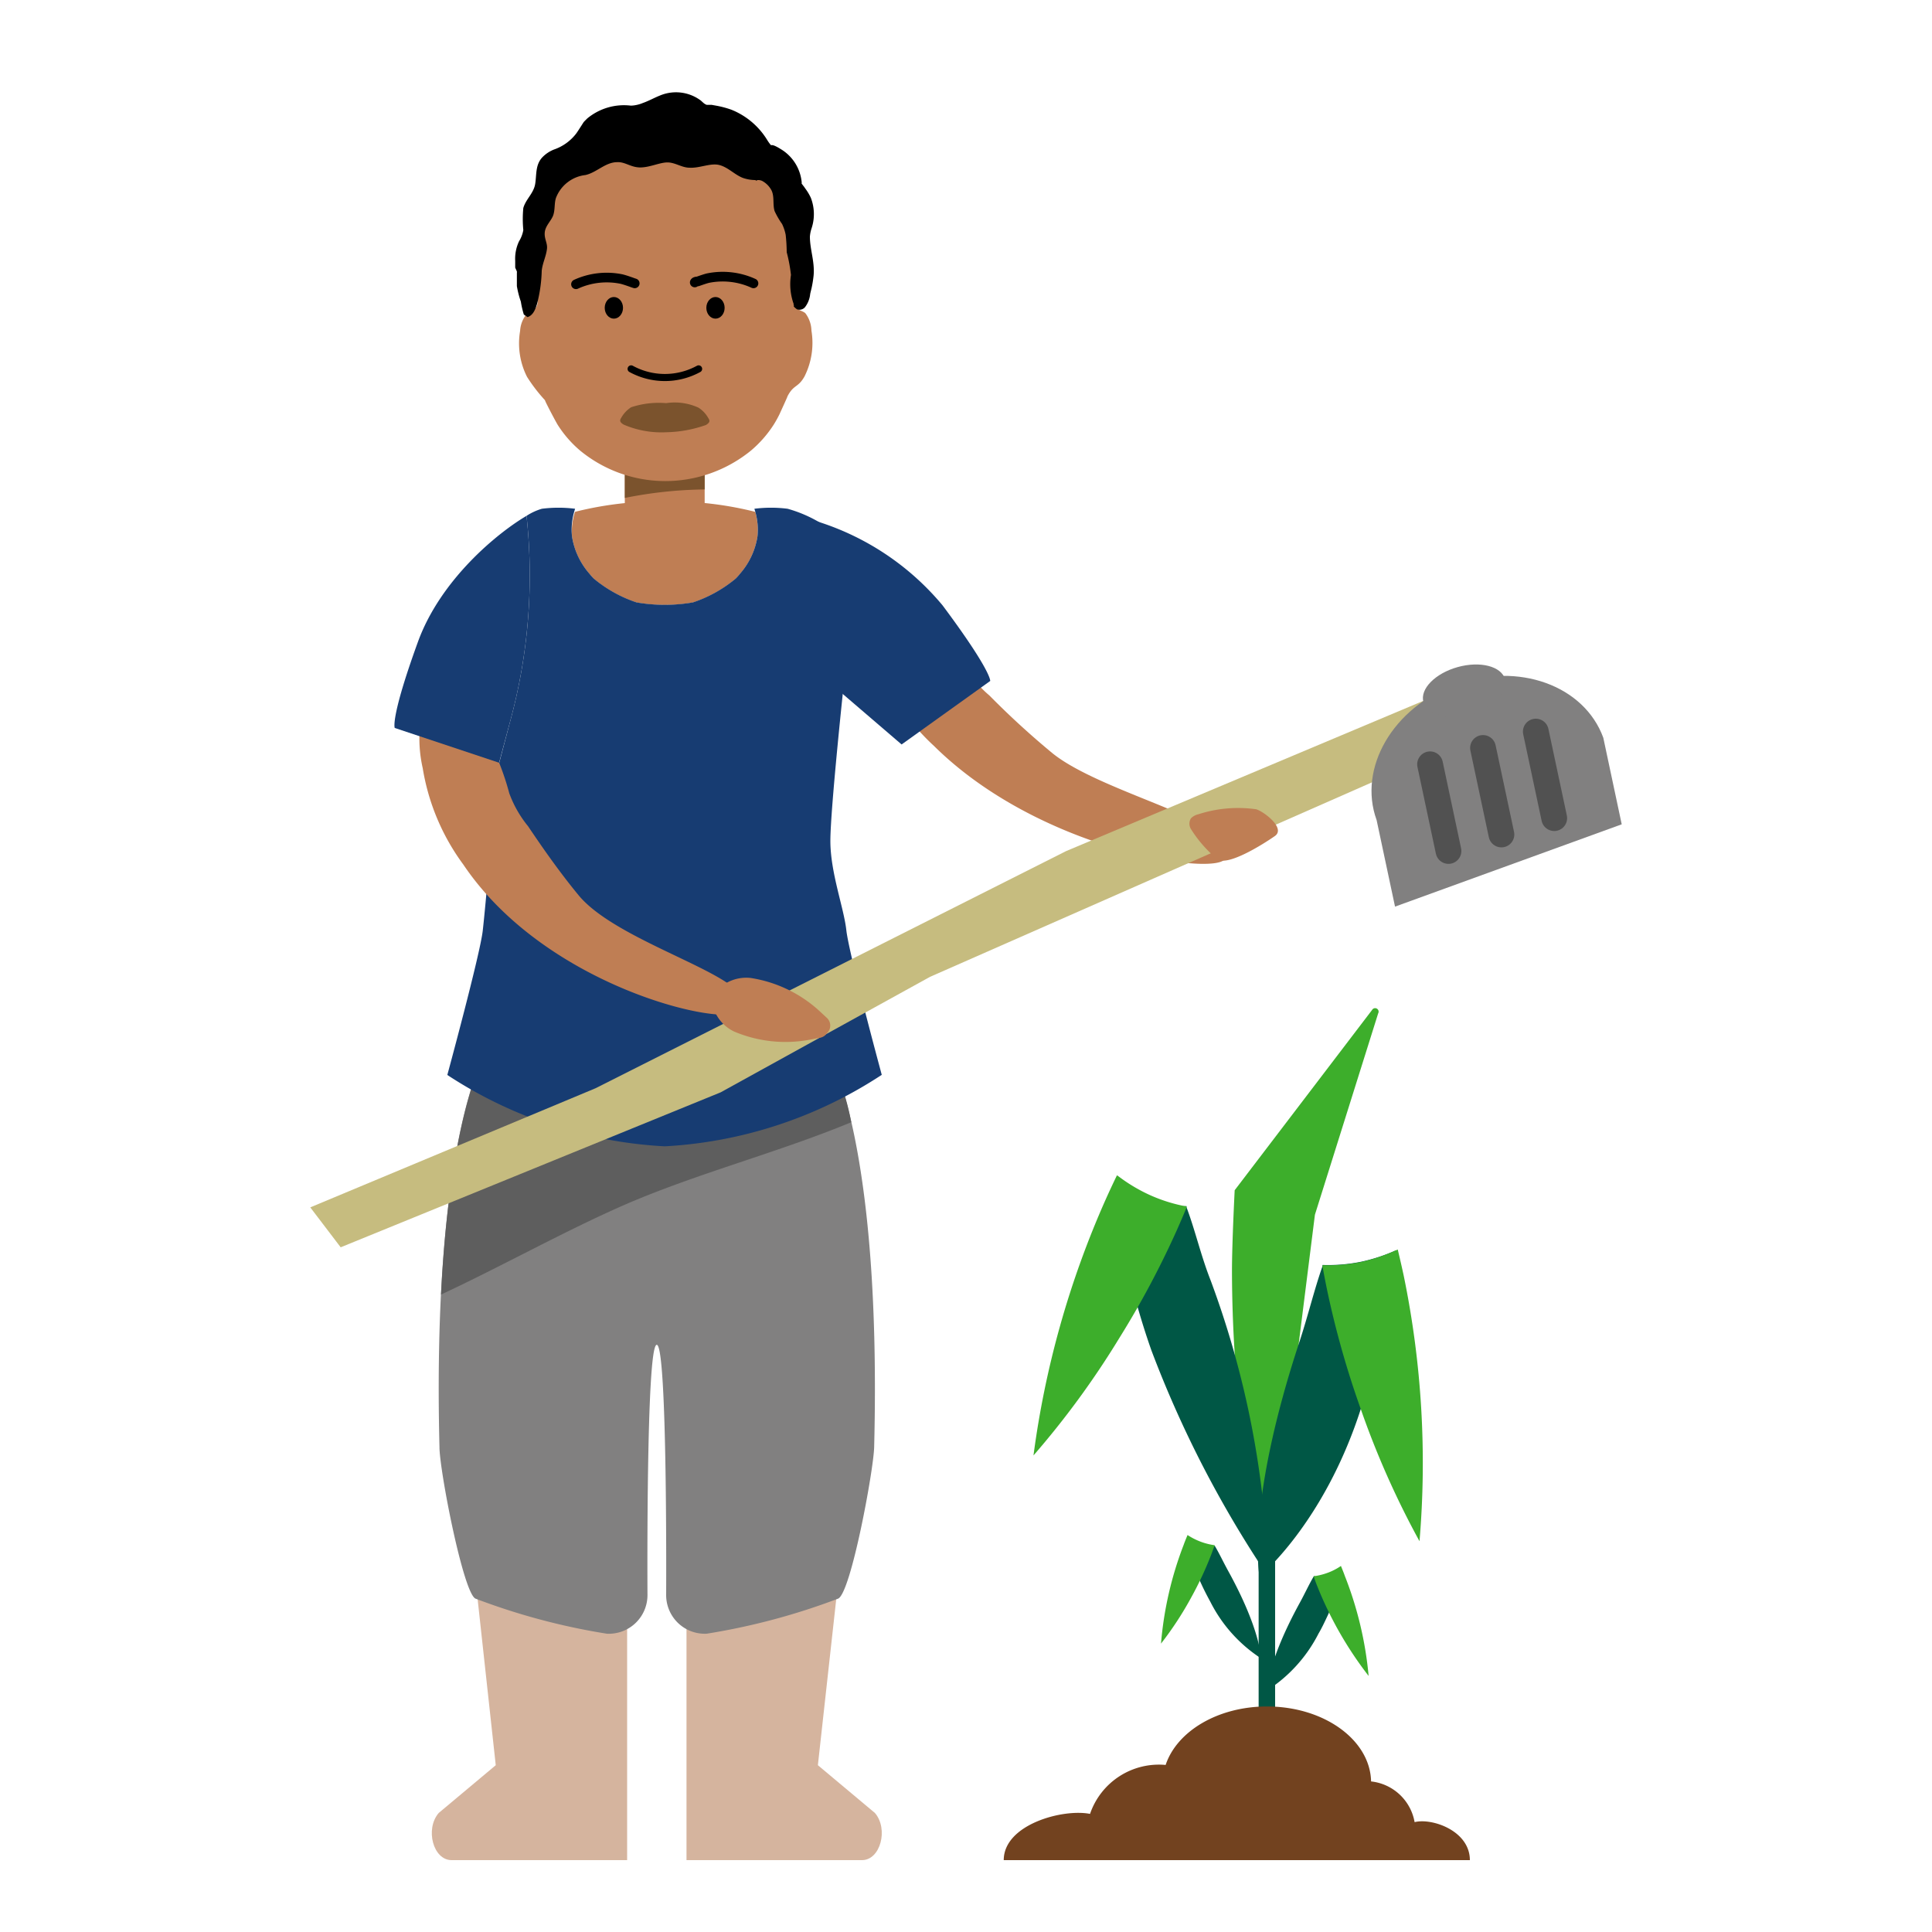 <svg id="characters" xmlns="http://www.w3.org/2000/svg" viewBox="0 0 150 150"><defs><style>.cls-1,.cls-7{fill:#bf7e54;}.cls-2{fill:#d5b49e;}.cls-13,.cls-3{fill:#818080;}.cls-11,.cls-15,.cls-16,.cls-17,.cls-3,.cls-4,.cls-7,.cls-8{fill-rule:evenodd;}.cls-4{fill:#5e5e5e;}.cls-11,.cls-5{fill:#7b532d;}.cls-6{fill:#173c72;}.cls-10,.cls-14,.cls-9{fill:none;stroke-linecap:round;}.cls-10,.cls-9{stroke:#000;}.cls-9{stroke-linejoin:round;stroke-width:0.75px;}.cls-10,.cls-14{stroke-miterlimit:10;}.cls-10{stroke-width:0.55px;}.cls-12{fill:#c6bc7f;}.cls-14{stroke:#515151;stroke-width:2px;}.cls-15{fill:#3dae2b;}.cls-16{fill:#005745;}.cls-17{fill:#72421f;}</style></defs><path class="cls-1" d="M95.06,66.75c-1.24,1.2-14.44-.82-22.54-8.83A17.38,17.38,0,0,1,68,51.2a10.85,10.85,0,0,1-.83-3,.77.77,0,0,1,0-.4.72.72,0,0,1,.26-.23,4.27,4.27,0,0,1,5.76,1.28,20.31,20.31,0,0,1,1.75,2.9A8.4,8.4,0,0,0,76.82,54a64.62,64.62,0,0,0,4.88,4.47C85.8,61.8,97.74,64.16,95.06,66.75Z"/><path class="cls-1" d="M63.44,121.67a124.17,124.17,0,0,1-5.52,16.88c-1,2.28-1.19,4.52-2.57,4.84-1.66.38.08-15,2.09-23.17s3-6.47,4.68-6.07,3.33-.61,1.32,7.52"/><path class="cls-2" d="M53.3,124.36v20.06H66.93c1.42,0,2.07-2.41,1-3.66l-4.43-3.71,1.61-14.56Z"/><path class="cls-1" d="M38.55,121.67a124.17,124.17,0,0,0,5.52,16.88c1,2.28,1.19,4.52,2.57,4.84,1.66.38-.08-15-2.09-23.17s-3-6.47-4.68-6.07-3.33-.61-1.32,7.52"/><path class="cls-2" d="M48.69,124.36v20.06H35.06c-1.43,0-2.07-2.41-1-3.66l4.43-3.71L36.9,122.49Z"/><path class="cls-3" d="M51.72,123.84a3,3,0,0,0,3.15,3,51.6,51.6,0,0,0,10.22-2.73c1-.55,2.74-10,2.78-11.76.59-23.74-3.51-30.48-3.51-30.48H37.63s-4.1,6.74-3.51,30.48c0,1.77,1.82,11.21,2.78,11.76a51.24,51.24,0,0,0,10.21,2.73,3,3,0,0,0,3.16-3s-.12-19.43.72-19.43S51.72,123.84,51.72,123.84Z"/><path class="cls-4" d="M48.61,93.49c5.67-2.44,11.78-4,17.48-6.36a20,20,0,0,0-1.73-5.21H37.63s-2.67,4.4-3.39,18.59C38.72,98.43,44,95.49,48.61,93.49Z"/><rect class="cls-1" x="48.51" y="32.23" width="6.2" height="8.91"/><path class="cls-5" d="M54.71,38V33.66h-6.2v5A33.06,33.06,0,0,1,54.71,38Z"/><path class="cls-1" d="M44.41,41.66a5.75,5.75,0,0,0,1.37,2.91,3.73,3.73,0,0,0,.32.36,10.26,10.26,0,0,0,3.32,1.85,12.88,12.88,0,0,0,4.38,0,10.26,10.26,0,0,0,3.32-1.85,3.73,3.73,0,0,0,.32-.36,5.75,5.75,0,0,0,1.37-2.91,5.07,5.07,0,0,0-.17-1.92,26.9,26.9,0,0,0-7-.81,26.85,26.85,0,0,0-7,.81A5.07,5.07,0,0,0,44.41,41.66Z"/><path class="cls-6" d="M73.18,47a20.72,20.72,0,0,0-9.91-6.57l.29,1.31,1.3,11.65L70,57.8l6.88-4.93S77,52.12,73.18,47Z"/><path class="cls-7" d="M51.58,37.35A10.41,10.41,0,0,1,45.06,35a8.77,8.77,0,0,1-1.75-2c-.17-.27-1-1.85-1-1.93a12.58,12.58,0,0,1-1.39-1.81,5.74,5.74,0,0,1-.54-3.56,2.27,2.27,0,0,1,.56-1.38c.16-.15.39-.18.56-.32a.75.75,0,0,0,.24-.61s-.31-5.27.86-7.5a10.57,10.57,0,0,1,9-5.67h.27v0h0a10.55,10.55,0,0,1,9,5.67c1.16,2.23.85,7.48.85,7.5a.79.79,0,0,0,.25.61c.17.14.4.17.56.32A2.33,2.33,0,0,1,63,25.67a5.81,5.81,0,0,1-.54,3.56c-.5.89-.84.61-1.32,1.54,0,.05-.57,1.27-.6,1.35a8.76,8.76,0,0,1-.47.85,9,9,0,0,1-1.75,2,10.53,10.53,0,0,1-6.78,2.38Z"/><path class="cls-8" d="M40.67,24.42a6.89,6.89,0,0,1-.23-1,7.16,7.16,0,0,1-.31-1.21c0-.35,0-.7,0-1a.68.68,0,0,0,0-.14L40,20.78c0-.17,0-.35,0-.53a3.16,3.16,0,0,1,.3-1.52,2.42,2.42,0,0,0,.33-.87,8.87,8.87,0,0,1,0-1.71c.19-.68.8-1.14.92-1.86s0-1.5.57-2.09a2.56,2.56,0,0,1,.89-.59,3.69,3.69,0,0,0,1.74-1.26c.14-.2.27-.41.4-.61l.14-.22a.87.87,0,0,1,.08-.1l.22-.22a4.47,4.47,0,0,1,3.38-1,2.2,2.2,0,0,0,.44-.05h0A2.53,2.53,0,0,0,49.9,8c.46-.16.88-.4,1.33-.58a3.22,3.22,0,0,1,3.09.32c.19.12.31.32.55.4l.16,0,.22,0,.39.07a7.5,7.5,0,0,1,1.15.31,5.78,5.78,0,0,1,2.77,2.34,3.62,3.62,0,0,0,.22.32l.09.1c.16-.09.7.27.82.34a3.37,3.37,0,0,1,1.55,2.5.71.71,0,0,1,0,.14s.07.08.1.13a2,2,0,0,1,.17.23,4.16,4.16,0,0,1,.44.73A3.51,3.51,0,0,1,63,17.76a2.63,2.63,0,0,0-.12.61c0,1,.38,1.92.29,3a8.83,8.83,0,0,1-.16,1s-.12.48-.11.48a2,2,0,0,1-.4,1,.56.56,0,0,1-.63.16s-.3-.22-.24-.26-.09-.14,0-.12a4.6,4.6,0,0,1-.22-2.28,12,12,0,0,0-.33-1.77A13.3,13.3,0,0,0,61,18.23a3.46,3.46,0,0,0-.28-.84,6.39,6.39,0,0,1-.58-1c-.16-.52,0-1.12-.24-1.61a1.76,1.76,0,0,0-.74-.74.76.76,0,0,0-.34-.06s-.18.09-.15,0a3,3,0,0,1-1-.17c-.64-.25-1.15-.83-1.83-1s-1.53.26-2.31.21c-.59,0-1.11-.41-1.71-.41s-1.4.4-2.13.39-1.15-.44-1.77-.41c-.92,0-1.6.81-2.47,1a2.79,2.79,0,0,0-2.29,1.79c-.13.42-.06.88-.2,1.31s-.59.8-.66,1.31.21.85.17,1.29c-.06.6-.35,1.13-.41,1.73a11.41,11.41,0,0,1-.37,2.6c-.13.41-.3.86-.73,1"/><path class="cls-9" d="M49.28,22s-.19-.06-.23-.08c-.26-.09-.51-.18-.78-.25a5.72,5.72,0,0,0-3.55.4"/><ellipse cx="47.66" cy="23.9" rx="0.71" ry="0.84"/><path class="cls-9" d="M58.5,22a5.74,5.74,0,0,0-3.56-.4c-.26.07-.51.16-.77.25,0,0-.2,0-.23.08"/><ellipse cx="55.55" cy="23.9" rx="0.71" ry="0.84"/><path class="cls-10" d="M49,28.64a5.46,5.46,0,0,0,5.24,0"/><path class="cls-11" d="M49,31.62a2.32,2.32,0,0,0-.78.84.34.34,0,0,0-.07.19c0,.13.14.24.28.32a7.42,7.42,0,0,0,3.29.59A9.8,9.8,0,0,0,54.8,33c.14-.08.28-.19.28-.32a.34.34,0,0,0-.07-.19,2.32,2.32,0,0,0-.78-.84,4.42,4.42,0,0,0-2.51-.35A6.81,6.81,0,0,0,49,31.62Z"/><path class="cls-6" d="M65.71,72.23c-.19-1.75-1.24-4.47-1.24-6.94s1.07-12.45,1.07-12.45l-1.6-12.09a10.31,10.31,0,0,0-2.79-1.25,10.21,10.21,0,0,0-2.58,0l.07.23a5.07,5.07,0,0,1,.17,1.92,5.75,5.75,0,0,1-1.37,2.91,3.73,3.73,0,0,1-.32.36,10.26,10.26,0,0,1-3.32,1.85,12.88,12.88,0,0,1-4.38,0,10.26,10.26,0,0,1-3.32-1.85,3.73,3.73,0,0,1-.32-.36,5.75,5.75,0,0,1-1.37-2.91,5.07,5.07,0,0,1,.17-1.92l.07-.23a10.21,10.21,0,0,0-2.58,0,4.54,4.54,0,0,0-1.19.55A43.06,43.06,0,0,1,39.61,56l-.86,3.26h0l-.6,5.59s-.4,5-.67,7.41c-.21,1.86-2.75,11.2-2.75,11.2A34,34,0,0,0,51.61,89a34,34,0,0,0,16.85-5.55S65.92,74.09,65.71,72.23Z"/><path class="cls-1" d="M57.27,78.57c-1.34,1.1-14.94-2-21.3-11.45a17.24,17.24,0,0,1-3.15-7.48,10.39,10.39,0,0,1-.23-3.09.75.75,0,0,1,.13-.38A.62.62,0,0,1,33,56a4.3,4.3,0,0,1,5.4,2.39,20.68,20.68,0,0,1,1.14,3.2A8.83,8.83,0,0,0,41,64.15c1.23,1.83,2.5,3.63,3.9,5.33C48.22,73.56,60.14,76.2,57.27,78.57Z"/><polygon class="cls-12" points="108.93 59.68 72.21 75.84 55.95 84.81 26.45 96.84 24.09 93.74 46.24 84.49 82.77 66.08 113.06 53.34 108.93 59.68"/><path class="cls-1" d="M55.29,77.86a.84.84,0,0,1,.18-.68,1.17,1.17,0,0,1,.16-.25,3.12,3.12,0,0,1,2.66-1,10.21,10.21,0,0,1,5.36,2.59l.55.51a.81.81,0,0,1,0,1.19.79.79,0,0,1-.53.35l-.74.14A10.23,10.23,0,0,1,57,80.09,3.09,3.09,0,0,1,55.29,77.86Z"/><path class="cls-6" d="M40.88,40.05c-2.26,1.33-6.67,4.94-8.43,9.78-2.18,6-1.8,6.69-1.8,6.69l8.1,2.7L39.61,56A43.06,43.06,0,0,0,40.88,40.05Z"/><path class="cls-1" d="M97.52,62.83c.57.15,2.33,1.47,1.46,2.08s-3.8,2.47-4.52,1.75a9.73,9.73,0,0,1-2-2.3.8.8,0,0,1,0-.82,1.15,1.15,0,0,1,.58-.32A10,10,0,0,1,97.52,62.83Z"/><path class="cls-3" d="M113,53.15c-4.85,1.77-7.59,6.48-6.12,10.52l1.43,6.72L125.91,64l-1.43-6.72C123,53.22,117.88,51.37,113,53.15Z"/><ellipse class="cls-13" cx="113.68" cy="53.62" rx="3.29" ry="1.9" transform="translate(-10.21 32.44) rotate(-15.55)"/><line class="cls-14" x1="111.03" y1="59.34" x2="112.46" y2="66.07"/><line class="cls-14" x1="115.14" y1="58.07" x2="116.57" y2="64.79"/><line class="cls-14" x1="119.24" y1="56.8" x2="120.67" y2="63.52"/><path class="cls-15" d="M102.09,94.31,107,78.68a.27.27,0,0,0-.47-.27l-10.67,14s-.21,4.1-.21,6.26a104,104,0,0,0,2.87,24.06Z"/><polygon class="cls-16" points="99 134.51 97.72 134.51 97.72 121.46 99 115.07 99 134.51"/><path class="cls-16" d="M108.37,97.08a67.59,67.59,0,0,1-1.6,8.46c-.34,1.34-.72,2.63-1.12,3.86-2.87,8.91-7.86,13-7.86,13s-1.13-5.46,3.15-18.38c.65-2,1.11-3.93,1.74-5.72l0-.09a12.84,12.84,0,0,0,3-.25A13.49,13.49,0,0,0,108.37,97.08Z"/><path class="cls-15" d="M110.21,119.66a67.63,67.63,0,0,1-4.56-10.26,71,71,0,0,1-2.58-9.08c-.14-.67-.27-1.33-.39-2,0,0,0-.06,0-.09a0,0,0,0,0,0,0,12.84,12.84,0,0,0,3-.25,13.49,13.49,0,0,0,2.71-.91l.13-.06c.16.67.32,1.36.47,2.06A72.07,72.07,0,0,1,110.21,119.66Z"/><path class="cls-16" d="M104.31,122.3a26.87,26.87,0,0,1-1.23,3.13c-.23.49-.47,1-.71,1.4a11.38,11.38,0,0,1-4,4.42s0-2.17,2.55-6.82c.39-.71.71-1.42,1.09-2.06v0a4.93,4.93,0,0,0,1.15.11A5,5,0,0,0,104.31,122.3Z"/><path class="cls-15" d="M106.26,130.12a28.77,28.77,0,0,1-4-7c-.1-.25-.19-.5-.27-.74,0,0,0,0,0,0h0a5,5,0,0,0,1.12-.28,4.65,4.65,0,0,0,1-.52l0,0c.1.25.21.51.3.77A28.13,28.13,0,0,1,106.26,130.12Z"/><path class="cls-16" d="M92.06,119.88A25.25,25.25,0,0,0,93.28,123c.22.48.46.94.7,1.38a11.3,11.3,0,0,0,3.92,4.37s0-2.15-2.52-6.74c-.39-.7-.71-1.4-1.07-2l0,0a5.38,5.38,0,0,1-1.14.12A4.94,4.94,0,0,1,92.06,119.88Z"/><path class="cls-15" d="M90.14,127.61A26.23,26.23,0,0,0,92.5,124a26.88,26.88,0,0,0,1.54-3.3l.27-.73s0,0,0,0h0a5,5,0,0,1-1.11-.28,5.26,5.26,0,0,1-1-.51l0,0c-.1.25-.21.5-.3.76A27.63,27.63,0,0,0,90.14,127.61Z"/><path class="cls-16" d="M86.4,92.6A69.58,69.58,0,0,0,88.19,101c.37,1.33.77,2.61,1.2,3.83a85.53,85.53,0,0,0,9.07,17.57,71.4,71.4,0,0,0-4.47-23c-.76-1.93-1.2-3.9-1.87-5.67l0-.09a12.28,12.28,0,0,1-3-.2A12.47,12.47,0,0,1,86.4,92.6Z"/><path class="cls-15" d="M80.24,113a67.08,67.08,0,0,0,6.63-9.06,70.19,70.19,0,0,0,4.45-8.32c.28-.63.55-1.25.8-1.86l0-.09h0a12.34,12.34,0,0,1-2.83-.88,12.79,12.79,0,0,1-2.45-1.46l-.12-.08c-.3.62-.6,1.26-.89,1.91A72,72,0,0,0,80.24,113Z"/><path class="cls-17" d="M114.12,144.42c0-2.28-2.94-3.29-4.29-2.95a3.85,3.85,0,0,0-3.38-3.16c-.07-3.23-3.66-5.82-8.08-5.82-3.82,0-7,1.93-7.87,4.54a5.65,5.65,0,0,0-5.87,3.8c-2.11-.42-6.7.82-6.7,3.59H100v-.21h0v.21Z"/></svg>